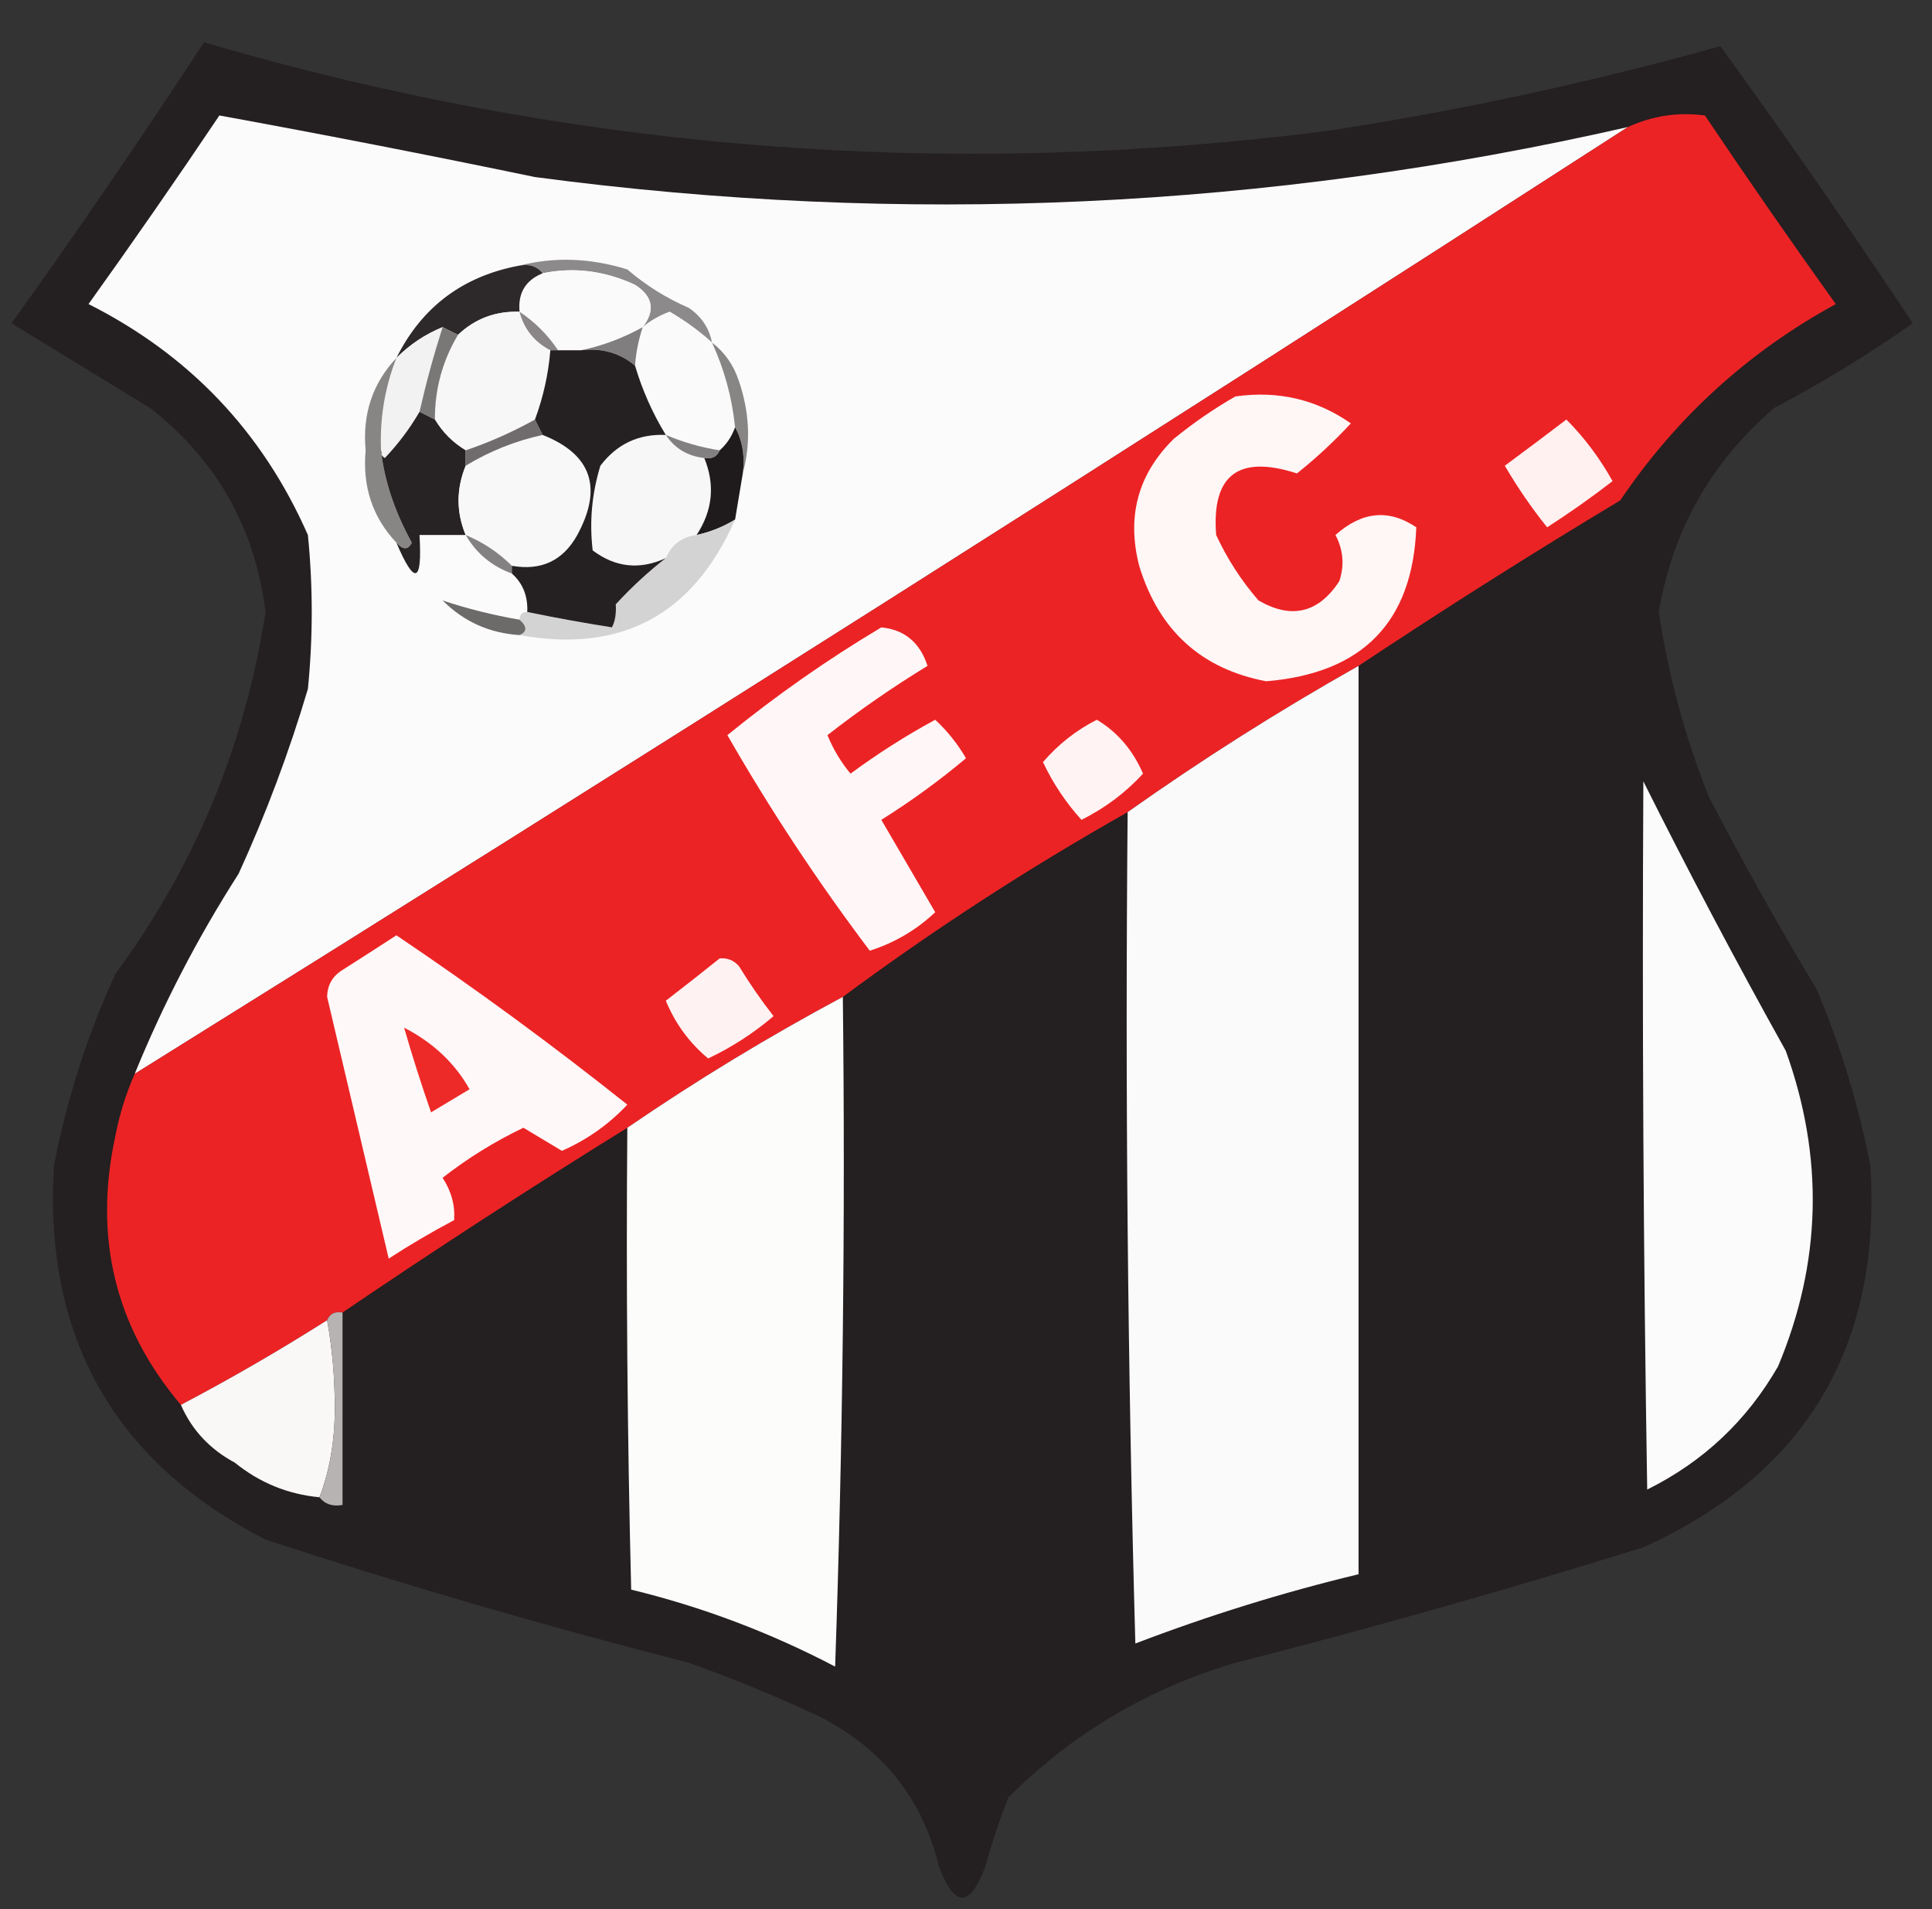 <?xml version="1.0" encoding="UTF-8"?>
<!DOCTYPE svg PUBLIC "-//W3C//DTD SVG 1.1//EN" "http://www.w3.org/Graphics/SVG/1.1/DTD/svg11.dtd">
<svg xmlns="http://www.w3.org/2000/svg" version="1.1" width="251px" height="248px" style="shape-rendering:geometricPrecision; text-rendering:geometricPrecision; image-rendering:optimizeQuality; fill-rule:evenodd; clip-rule:evenodd" xmlns:xlink="http://www.w3.org/1999/xlink">
<rect width="100%" height="100%" fill="#333333" stroke="none"/>
<g><path style="opacity:0.004" fill="#ffc902" d="M 110.5,1.5 C 110.897,0.475 111.563,0.308 112.5,1C 111.906,1.464 111.239,1.631 110.5,1.5 Z"/></g>
<g><path style="opacity:0.004" fill="#ffcc16" d="M 137.5,1.5 C 138.386,0.224 139.386,0.224 140.5,1.5C 139.575,2.562 138.575,2.562 137.5,1.5 Z"/></g>
<g><path style="opacity:0.004" fill="#fece16" d="M 110.5,1.5 C 109.833,2.167 109.833,2.167 110.5,1.5 Z"/></g>
<g><path style="opacity:0.999" fill="#241f20" d="M 26.5,5.5 C 74.297,19.521 122.964,23.354 172.5,17C 189.839,14.334 206.839,10.667 223.5,6C 232.074,17.809 240.407,29.809 248.5,42C 242.802,46.004 236.802,49.671 230.5,53C 222.303,60.029 217.303,68.862 215.5,79.5C 216.743,87.732 218.91,95.732 222,103.5C 226.413,111.995 231.08,120.328 236,128.5C 239.142,135.927 241.476,143.594 243,151.5C 244.446,174.925 234.613,191.425 213.5,201C 195.979,206.464 178.312,211.464 160.5,216C 149.161,219.348 139.328,225.181 131,233.5C 129.848,236.44 128.848,239.44 128,242.5C 126,247.833 124,247.833 122,242.5C 119.863,233.685 114.696,227.185 106.5,223C 100.947,220.39 95.281,218.057 89.5,216C 70.979,211.27 52.646,205.937 34.5,200C 14.867,189.913 5.7,173.746 7,151.5C 8.662,142.849 11.328,134.515 15,126.5C 25.338,112.483 31.838,96.817 34.5,79.5C 33.142,68.58 28.142,59.747 19.5,53C 13.471,49.322 7.471,45.655 1.5,42C 10.107,29.987 18.441,17.821 26.5,5.5 Z"/></g>
<g><path style="opacity:1" fill="#fcfbfb" d="M 211.5,16.5 C 147.208,57.986 82.541,98.986 17.5,139.5C 21.188,130.458 25.688,121.791 31,113.5C 34.562,105.709 37.562,97.709 40,89.5C 40.667,82.833 40.667,76.167 40,69.5C 34.111,56.11 24.611,46.11 11.5,39.5C 17.29,31.421 22.957,23.254 28.5,15C 42.141,17.49 55.808,20.157 69.5,23C 117.267,29.361 164.6,27.194 211.5,16.5 Z"/></g>
<g><path style="opacity:1" fill="#8d8a8b" d="M 67.5,34.5 C 72.044,33.344 76.711,33.511 81.5,35C 83.901,37.062 86.567,38.729 89.5,40C 91.141,41.129 92.141,42.629 92.5,44.5C 90.814,42.983 88.981,41.65 87,40.5C 85.697,40.978 84.531,41.645 83.5,42.5C 85.164,40.321 84.831,38.487 82.5,37C 78.545,35.163 74.545,34.663 70.5,35.5C 69.791,34.596 68.791,34.263 67.5,34.5 Z"/></g>
<g><path style="opacity:1" fill="#fafafa" d="M 83.5,42.5 C 80.939,43.918 78.272,44.918 75.5,45.5C 74.5,45.5 73.5,45.5 72.5,45.5C 71.167,43.5 69.5,41.833 67.5,40.5C 67.273,38.067 68.273,36.401 70.5,35.5C 74.545,34.663 78.545,35.163 82.5,37C 84.831,38.487 85.164,40.321 83.5,42.5 Z"/></g>
<g><path style="opacity:1" fill="#2d2829" d="M 67.5,34.5 C 68.791,34.263 69.791,34.596 70.5,35.5C 68.273,36.401 67.273,38.067 67.5,40.5C 64.385,40.394 61.719,41.394 59.5,43.5C 58.833,43.167 58.167,42.833 57.5,42.5C 55.246,43.415 53.246,44.748 51.5,46.5C 54.809,39.864 60.143,35.864 67.5,34.5 Z"/></g>
<g><path style="opacity:1" fill="#f8f7f7" d="M 67.5,40.5 C 68.08,42.749 69.413,44.415 71.5,45.5C 71.244,48.598 70.578,51.598 69.5,54.5C 66.622,56.105 63.622,57.439 60.5,58.5C 58.833,57.5 57.5,56.167 56.5,54.5C 56.489,50.536 57.489,46.869 59.5,43.5C 61.719,41.394 64.385,40.394 67.5,40.5 Z"/></g>
<g><path style="opacity:1" fill="#fafafa" d="M 92.5,44.5 C 94.108,47.991 95.108,51.658 95.5,55.5C 95.068,56.709 94.401,57.709 93.5,58.5C 91.079,58.122 88.746,57.455 86.5,56.5C 84.787,53.706 83.454,50.706 82.5,47.5C 82.629,45.784 82.962,44.117 83.5,42.5C 84.531,41.645 85.697,40.978 87,40.5C 88.981,41.65 90.814,42.983 92.5,44.5 Z"/></g>
<g><path style="opacity:1" fill="#8a8687" d="M 67.5,40.5 C 69.5,41.833 71.167,43.5 72.5,45.5C 72.167,45.5 71.833,45.5 71.5,45.5C 69.413,44.415 68.08,42.749 67.5,40.5 Z"/></g>
<g><path style="opacity:1" fill="#f3f2f3" d="M 57.5,42.5 C 56.347,46.111 55.347,49.777 54.5,53.5C 53.252,55.649 51.752,57.649 50,59.5C 49.601,59.272 49.435,58.938 49.5,58.5C 49.333,54.33 50,50.33 51.5,46.5C 53.246,44.748 55.246,43.415 57.5,42.5 Z"/></g>
<g><path style="opacity:1" fill="#7a7777" d="M 57.5,42.5 C 58.167,42.833 58.833,43.167 59.5,43.5C 57.489,46.869 56.489,50.536 56.5,54.5C 55.833,54.167 55.167,53.833 54.5,53.5C 55.347,49.777 56.347,46.111 57.5,42.5 Z"/></g>
<g><path style="opacity:1" fill="#817e7f" d="M 83.5,42.5 C 82.962,44.117 82.629,45.784 82.5,47.5C 80.544,45.852 78.211,45.185 75.5,45.5C 78.272,44.918 80.939,43.918 83.5,42.5 Z"/></g>
<g><path style="opacity:1" fill="#888585" d="M 51.5,46.5 C 50,50.33 49.333,54.33 49.5,58.5C 49.927,62.418 51.261,66.418 53.5,70.5C 53.03,71.463 52.364,71.463 51.5,70.5C 48.404,67.214 47.071,63.214 47.5,58.5C 47.071,53.786 48.404,49.786 51.5,46.5 Z"/></g>
<g><path style="opacity:1" fill="#272223" d="M 54.5,53.5 C 55.167,53.833 55.833,54.167 56.5,54.5C 57.5,56.167 58.833,57.5 60.5,58.5C 60.5,59.167 60.5,59.833 60.5,60.5C 59.267,63.535 59.267,66.535 60.5,69.5C 58.5,69.5 56.5,69.5 54.5,69.5C 54.878,75.757 53.878,76.091 51.5,70.5C 52.364,71.463 53.03,71.463 53.5,70.5C 51.261,66.418 49.927,62.418 49.5,58.5C 49.435,58.938 49.601,59.272 50,59.5C 51.752,57.649 53.252,55.649 54.5,53.5 Z"/></g>
<g><path style="opacity:1" fill="#f8f8f8" d="M 70.5,56.5 C 76.839,59.013 78.339,63.346 75,69.5C 73.149,72.838 70.315,74.171 66.5,73.5C 64.777,71.782 62.777,70.449 60.5,69.5C 59.267,66.535 59.267,63.535 60.5,60.5C 63.614,58.609 66.948,57.276 70.5,56.5 Z"/></g>
<g><path style="opacity:1" fill="#f8f7f7" d="M 86.5,56.5 C 87.659,58.25 89.326,59.25 91.5,59.5C 92.92,62.988 92.587,66.322 90.5,69.5C 88.596,69.738 87.262,70.738 86.5,72.5C 83.13,74.059 79.964,73.726 77,71.5C 76.561,67.789 76.894,64.122 78,60.5C 80.141,57.679 82.975,56.346 86.5,56.5 Z"/></g>
<g><path style="opacity:1" fill="#838081" d="M 86.5,56.5 C 88.746,57.455 91.079,58.122 93.5,58.5C 93.158,59.338 92.492,59.672 91.5,59.5C 89.326,59.25 87.659,58.25 86.5,56.5 Z"/></g>
<g><path style="opacity:1" fill="#706c6d" d="M 69.5,54.5 C 69.833,55.167 70.167,55.833 70.5,56.5C 66.948,57.276 63.614,58.609 60.5,60.5C 60.5,59.833 60.5,59.167 60.5,58.5C 63.622,57.439 66.622,56.105 69.5,54.5 Z"/></g>
<g><path style="opacity:1" fill="#888585" d="M 92.5,44.5 C 94.136,45.749 95.303,47.416 96,49.5C 97.393,53.628 97.56,57.628 96.5,61.5C 96.795,59.265 96.461,57.265 95.5,55.5C 95.108,51.658 94.108,47.991 92.5,44.5 Z"/></g>
<g><path style="opacity:1" fill="#ec2325" d="M 176.5,86.5 C 166.126,92.347 156.126,98.681 146.5,105.5C 133.619,112.766 121.286,120.766 109.5,129.5C 99.862,134.653 90.528,140.32 81.5,146.5C 68.96,154.264 56.626,162.264 44.5,170.5C 43.508,170.328 42.842,170.662 42.5,171.5C 36.303,175.431 29.97,179.098 23.5,182.5C 14.949,172.399 12.115,160.732 15,147.5C 15.542,144.708 16.376,142.042 17.5,139.5C 82.541,98.986 147.208,57.986 211.5,16.5C 214.686,15.037 218.02,14.537 221.5,15C 227.043,23.254 232.71,31.421 238.5,39.5C 227.118,45.714 217.784,54.214 210.5,65C 198.97,71.927 187.636,79.094 176.5,86.5 Z"/></g>
<g><path style="opacity:1" fill="#fff1f0" d="M 203.5,54.5 C 205.829,56.841 207.829,59.508 209.5,62.5C 206.754,64.623 203.921,66.623 201,68.5C 198.971,65.971 197.138,63.304 195.5,60.5C 198.235,58.479 200.901,56.479 203.5,54.5 Z"/></g>
<g><path style="opacity:1" fill="#fff7f6" d="M 160.5,51.5 C 166.026,50.711 171.026,51.878 175.5,55C 173.317,57.35 170.984,59.517 168.5,61.5C 160.891,59.038 157.391,61.705 158,69.5C 159.439,72.603 161.273,75.436 163.5,78C 167.78,80.477 171.28,79.644 174,75.5C 174.687,73.433 174.52,71.433 173.5,69.5C 176.945,66.427 180.445,66.093 184,68.5C 183.536,80.8 177.036,87.466 164.5,88.5C 156.058,86.897 150.558,81.897 148,73.5C 146.35,67.074 147.85,61.574 152.5,57C 155.07,54.913 157.737,53.08 160.5,51.5 Z"/></g>
<g><path style="opacity:1" fill="#1f1b1c" d="M 95.5,55.5 C 96.461,57.265 96.795,59.265 96.5,61.5C 96.167,63.5 95.833,65.5 95.5,67.5C 93.951,68.441 92.284,69.108 90.5,69.5C 92.587,66.322 92.92,62.988 91.5,59.5C 92.492,59.672 93.158,59.338 93.5,58.5C 94.401,57.709 95.068,56.709 95.5,55.5 Z"/></g>
<g><path style="opacity:1" fill="#d4d3d4" d="M 95.5,67.5 C 90.045,79.893 80.712,84.893 67.5,82.5C 68.506,82.062 68.506,81.396 67.5,80.5C 67.5,79.833 67.833,79.5 68.5,79.5C 72.031,80.23 75.697,80.896 79.5,81.5C 79.911,80.738 80.077,79.738 80,78.5C 82.063,76.266 84.229,74.266 86.5,72.5C 87.262,70.738 88.596,69.738 90.5,69.5C 92.284,69.108 93.951,68.441 95.5,67.5 Z"/></g>
<g><path style="opacity:1" fill="#848182" d="M 60.5,69.5 C 62.777,70.449 64.777,71.782 66.5,73.5C 66.5,73.833 66.5,74.167 66.5,74.5C 63.891,73.557 61.891,71.89 60.5,69.5 Z"/></g>
<g><path style="opacity:1" fill="#252122" d="M 71.5,45.5 C 71.833,45.5 72.167,45.5 72.5,45.5C 73.5,45.5 74.5,45.5 75.5,45.5C 78.211,45.185 80.544,45.852 82.5,47.5C 83.454,50.706 84.787,53.706 86.5,56.5C 82.975,56.346 80.141,57.679 78,60.5C 76.894,64.122 76.561,67.789 77,71.5C 79.964,73.726 83.13,74.059 86.5,72.5C 84.229,74.266 82.063,76.266 80,78.5C 80.077,79.738 79.911,80.738 79.5,81.5C 75.697,80.896 72.031,80.23 68.5,79.5C 68.598,77.447 67.931,75.78 66.5,74.5C 66.5,74.167 66.5,73.833 66.5,73.5C 70.315,74.171 73.149,72.838 75,69.5C 78.339,63.346 76.839,59.013 70.5,56.5C 70.167,55.833 69.833,55.167 69.5,54.5C 70.578,51.598 71.244,48.598 71.5,45.5 Z"/></g>
<g><path style="opacity:1" fill="#6d6a6a" d="M 67.5,80.5 C 68.506,81.396 68.506,82.062 67.5,82.5C 63.589,82.253 60.256,80.753 57.5,78C 60.679,79.067 64.012,79.9 67.5,80.5 Z"/></g>
<g><path style="opacity:1" fill="#fff7f7" d="M 114.5,81.5 C 117.518,81.8 119.518,83.466 120.5,86.5C 115.992,89.253 111.659,92.253 107.5,95.5C 108.248,97.332 109.248,98.999 110.5,100.5C 113.997,97.917 117.664,95.584 121.5,93.5C 123.063,94.945 124.396,96.612 125.5,98.5C 122.048,101.399 118.382,104.066 114.5,106.5C 116.833,110.5 119.167,114.5 121.5,118.5C 119.062,120.804 116.229,122.47 113,123.5C 106.271,114.592 100.104,105.258 94.5,95.5C 100.846,90.331 107.513,85.665 114.5,81.5 Z"/></g>
<g><path style="opacity:1" fill="#fafafa" d="M 176.5,86.5 C 176.5,125.833 176.5,165.167 176.5,204.5C 166.659,206.87 156.992,209.87 147.5,213.5C 146.5,177.506 146.167,141.506 146.5,105.5C 156.126,98.681 166.126,92.347 176.5,86.5 Z"/></g>
<g><path style="opacity:1" fill="#fff4f3" d="M 142.5,93.5 C 145.163,95.089 147.163,97.422 148.5,100.5C 146.23,102.975 143.563,104.975 140.5,106.5C 138.455,104.241 136.789,101.741 135.5,99C 137.508,96.673 139.842,94.84 142.5,93.5 Z"/></g>
<g><path style="opacity:1" fill="#fbfbfb" d="M 213.5,101.5 C 219.366,113.233 225.533,124.9 232,136.5C 236.99,150.338 236.657,164.004 231,177.5C 226.948,184.552 221.281,189.886 214,193.5C 213.5,162.835 213.333,132.168 213.5,101.5 Z"/></g>
<g><path style="opacity:1" fill="#fff8f8" d="M 51.5,121.5 C 61.744,128.398 71.744,135.731 81.5,143.5C 79.096,146.065 76.262,148.065 73,149.5C 71.333,148.5 69.667,147.5 68,146.5C 64.265,148.284 60.765,150.451 57.5,153C 58.638,154.734 59.138,156.568 59,158.5C 56.084,160.041 53.251,161.707 50.5,163.5C 47.835,152.173 45.168,140.839 42.5,129.5C 42.529,127.971 43.196,126.804 44.5,126C 46.898,124.476 49.231,122.976 51.5,121.5 Z"/></g>
<g><path style="opacity:1" fill="#fff2f2" d="M 93.5,124.5 C 94.496,124.414 95.329,124.748 96,125.5C 97.377,127.754 98.877,129.92 100.5,132C 97.905,134.213 95.072,136.047 92,137.5C 89.566,135.475 87.732,132.975 86.5,130C 88.903,128.147 91.236,126.314 93.5,124.5 Z"/></g>
<g><path style="opacity:1" fill="#fcfcfb" d="M 109.5,129.5 C 109.833,158.508 109.5,187.508 108.5,216.5C 100.05,212.073 91.217,208.74 82,206.5C 81.5,186.503 81.333,166.503 81.5,146.5C 90.528,140.32 99.862,134.653 109.5,129.5 Z"/></g>
<g><path style="opacity:1" fill="#ed2a28" d="M 52.5,133.5 C 56.265,135.438 59.098,138.105 61,141.5C 59.333,142.5 57.667,143.5 56,144.5C 54.726,140.846 53.56,137.18 52.5,133.5 Z"/></g>
<g><path style="opacity:1" fill="#faf8f7" d="M 42.5,171.5 C 43.166,175.151 43.499,178.985 43.5,183C 43.49,187.229 42.823,191.062 41.5,194.5C 37.396,194.116 33.729,192.616 30.5,190C 27.261,188.264 24.927,185.764 23.5,182.5C 29.97,179.098 36.303,175.431 42.5,171.5 Z"/></g>
<g><path style="opacity:1" fill="#b6b3b2" d="M 42.5,171.5 C 42.842,170.662 43.508,170.328 44.5,170.5C 44.5,178.833 44.5,187.167 44.5,195.5C 43.209,195.737 42.209,195.404 41.5,194.5C 42.823,191.062 43.49,187.229 43.5,183C 43.499,178.985 43.166,175.151 42.5,171.5 Z"/></g>
</svg>
